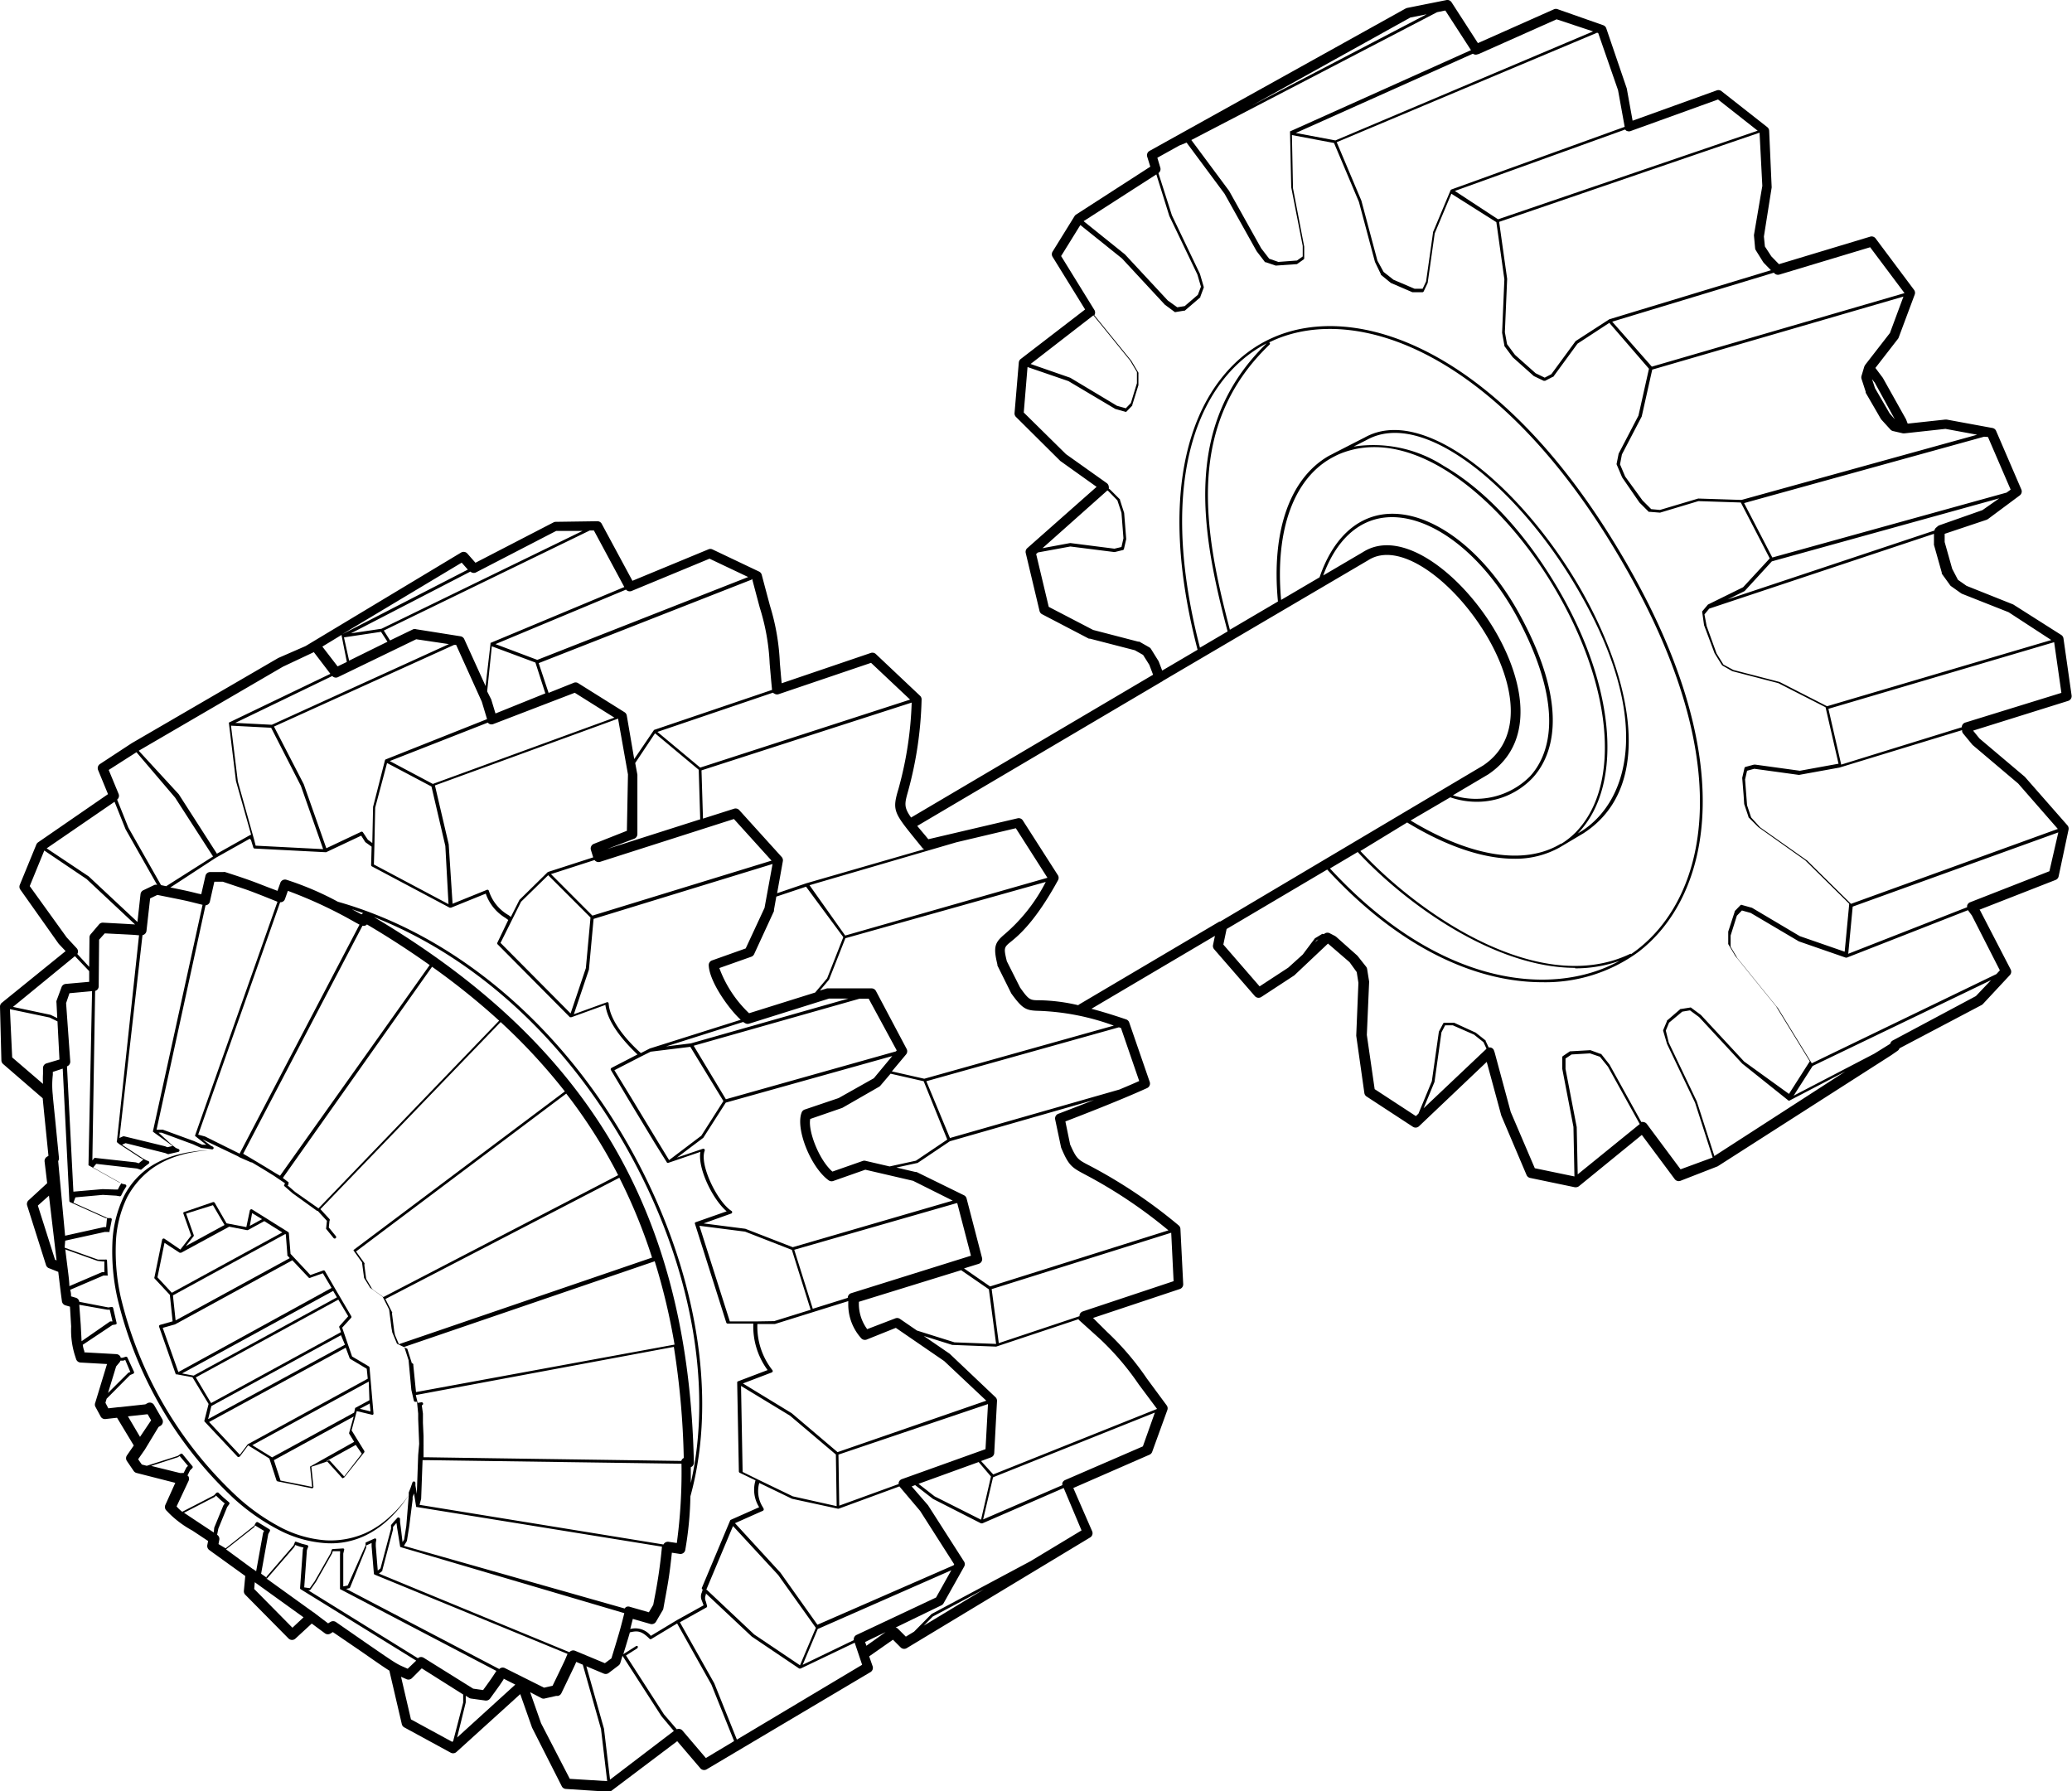 <svg xmlns="http://www.w3.org/2000/svg" viewBox="0 0 209.09 180.77"><title>Left 1</title><g id="Layer_2" data-name="Layer 2"><g id="black_center_lines" data-name="black center lines"><path d="M31.46,163.84l1.35,1a.5.5,0,0,0,.55,0l.23-.14,2.93,2c1.55,1.08,2.28,1.59,2.77,1.89L40.55,174a.5.5,0,0,0,.25.32l4.68,2.55a.5.5,0,0,0,.58-.07l6.44-5.84,1.19,3.38,3,5.92a.5.5,0,0,0,.41.27l4.31.28h0a.5.5,0,0,0,.3-.1l6.63-5,2.33,2.73a.5.5,0,0,0,.64.11l16.53-9.81a.5.5,0,0,0,.22-.59l-.35-1,2.4-1.68.78.78a.5.5,0,0,0,.61.07l18.51-11.17a.5.5,0,0,0,.2-.63l-1.9-4.36L116,146.8a.5.5,0,0,0,.27-.29l1.53-4.22a.5.5,0,0,0-.07-.47l-2-2.71a28,28,0,0,0-4-4.69L110.3,133l8.76-2.92a.5.5,0,0,0,.34-.5l-.28-5.56a.5.5,0,0,0-.19-.37,50.57,50.57,0,0,0-8.94-6c-1.24-.64-1.34-.69-2-2.15l-.48-2.33c1.3-.5,5.51-2.12,8.25-3.37a.5.5,0,0,0,.26-.62l-2.07-6a.5.5,0,0,0-.31-.31c-1.36-.46-2.51-.81-3.5-1.07l12.46-7.36-.19.92a.5.5,0,0,0,.11.43l4.11,4.73a.5.5,0,0,0,.65.09l3.33-2.18,3.4-3.21,2.18,1.88.72,1,.17,1.08-.22,5.34.82,5.78a.5.5,0,0,0,.22.35l4.68,3.06a.5.5,0,0,0,.62-.06l6.83-6.49,1.47,5.42,2.55,6a.5.5,0,0,0,.36.29l4.51.94h.1a.5.5,0,0,0,.32-.11l6.34-5.17,3.32,4.46a.5.5,0,0,0,.58.17l3.75-1.46,17.51-11.21.65-.45a.5.5,0,0,0,.19-.25l8.29-4.37a.53.53,0,0,0,.13-.1l2.72-2.92a.5.5,0,0,0,.08-.57l-3.07-5.93-.07-.1,7.67-3a.5.5,0,0,0,.31-.36l1-4.71a.5.5,0,0,0-.11-.44l-4.3-4.9-4.58-3.87-.64-.79,9.59-3a.5.5,0,0,0,.35-.55l-.82-5.75a.5.5,0,0,0-.22-.35L203.16,61l-4.71-1.88-.87-.61L197,57.4l-.76-2.7,0-.83,4.24-1.42.13-.07L203.81,50a.5.5,0,0,0,.17-.6l-2.55-5.92a.5.5,0,0,0-.37-.29l-4.62-.85h-.14l-3.79.41-.17-.44L190,38.13l-.75-1,2.28-2.94a.5.5,0,0,0,.07-.13l1.62-4.34a.5.5,0,0,0-.07-.47l-3.88-5.19a.5.5,0,0,0-.54-.18l-9.21,2.78-.77-.79-.65-1-.1-1,.78-4.93a.5.5,0,0,0,0-.1l-.25-5.64a.5.5,0,0,0-.19-.37l-4.62-3.63a.5.5,0,0,0-.48-.08l-8.49,3.06-.59-3.26-2.07-6.07a.5.5,0,0,0-.32-.31L157.19.93a.5.5,0,0,0-.36,0l-7.69,3.42L146.48.23A.5.5,0,0,0,146,0L142,.8l-.14.05L116,15.23a.5.5,0,0,0-.23.59l.31,1-7.5,4.84a.5.5,0,0,0-.15.16l-2.21,3.57a.5.5,0,0,0,0,.53l3.28,5.31-6.5,5a.5.5,0,0,0-.19.35l-.43,5.1a.5.5,0,0,0,.15.4L107,46.52l3.66,2.61-7,6.19a.5.5,0,0,0-.15.49l1.39,5.84a.5.5,0,0,0,.25.33l4.73,2.47.11,0,4.53,1.17.83.47.63,1,.38,1L91.94,82.5c-.75-1.05-.65-1.42-.31-2.63A38.19,38.19,0,0,0,93,70.6a.5.5,0,0,0-.16-.39L88.38,66a.5.5,0,0,0-.5-.11l-9,3.06c-.08-.82-.13-1.49-.18-2a22.73,22.73,0,0,0-1-5.82c-.21-.79-.48-1.79-.83-3.12a.5.5,0,0,0-.27-.33l-4.71-2.24a.5.5,0,0,0-.41,0l-7.66,3.17-3.1-5.75a.49.49,0,0,0-.45-.26l-4.2.06a.5.5,0,0,0-.22.06l-7.87,4.07-.82-.93a.5.5,0,0,0-.63-.1l-15.7,9.44h0L28.08,66.4,13.29,75l-3.2,2.1a.5.5,0,0,0-.19.61l1,2.43L3.85,85a.5.5,0,0,0-.18.22L2,89.29a.5.5,0,0,0,.05.48l3.87,5.47.7.74L.19,101.19a.5.5,0,0,0-.19.4L.14,107a.5.5,0,0,0,.17.37l4,3.46c.05.55.12,1.26.22,2.25l.36,3.56-.15.09a.5.5,0,0,0-.24.49l.26,2.18-1.88,1.73a.5.5,0,0,0-.14.52l1.9,6A.5.5,0,0,0,5,128l.88.35c.24,2,.26,2.16.32,2.6l.05.37a.5.5,0,0,0,.36.41l.45.13.12,2a8.52,8.52,0,0,0,.36,2.86l.14.43a.5.5,0,0,0,.45.35l2.67.15-1.19,3.91a.5.5,0,0,0,0,.37l.54,1a.49.49,0,0,0,.5.27l1.16-.13,1.69,2.8-.69,1a.5.5,0,0,0,0,.57l.68,1a.5.5,0,0,0,.28.2l3.92,1-1,2.22a.5.5,0,0,0,.1.57l.32.33a10.32,10.32,0,0,0,2.31,1.7L21,155.51l-.08.41a.5.5,0,0,0,.2.5l.3.22,3.33,2.4-.14,1.49a.5.5,0,0,0,.14.4l4.37,4.42a.5.5,0,0,0,.7,0Zm5.63,2.06-3.2-2.22a.51.51,0,0,0-.55,0l-.23.14-1.32-1h0a.5.5,0,0,0-.17-.12l-4.32-3.11-.42-.3s0,0,.07,0l2.75-3.17,0,0,.09-.21.45.16.39.1-.07.19v0l-.28,3.91h0a.14.14,0,0,0,.05.1v0L42,167.58l-.86.82-.27-.12C40,167.9,40,167.9,37.09,165.9Zm-2.78-9.12h0l0,3.4v.11a.14.14,0,0,0,0,.07l0,0,0,0,15.78,8.26-.18.28c-.35.53-.35.53-.86,1.24l-.3.41-1-.14-5-3.12a.49.49,0,0,0-.58.05l-11.07-6.86h.11a.15.15,0,0,0,.12-.06l.55-.78,1.64-2.89v0l.06-.21.74,0,0,.18v.08ZM45.73,175.7l-.09.08-4.17-2.27-1-4.3.54.24a.5.5,0,0,0,.55-.09l1-1L46.74,171v.81Zm.4-.36L47,171.8v-.67l.34.21a.49.49,0,0,0,.2.07l1.45.2h.07a.5.5,0,0,0,.4-.21l.47-.65c.53-.73.53-.73.89-1.28l0-.07L52,170Zm4.83-7a.49.49,0,0,0-.58.09l-15.45-8.09.29-.06a.15.15,0,0,0,.11-.09l1.62-4,0-.23.55-.25v0a.15.15,0,0,0,0,0l0,.34.23,2.75v0a.14.14,0,0,0,.07.1h0l19.47,8-.08.19c-.17.42-.17.42-.79,1.71l-.64,1.32-.86.19ZM40.38,156.08l0,0v0a.14.14,0,0,0,.06.05h0L63,162.79l-.18.72c-.26,1-.26,1-.71,2.5l-.41,1.34-.66.49-3-1.25a.49.49,0,0,0-.39,0,.49.49,0,0,0-.19.14L38.24,158.8l.34-.27h0a.15.15,0,0,0,0-.07l1.08-4.11,0-.26.28-.33.07-.07.07.53h0Zm1.62-4s0,0,0,0l0,0,.06,0,0,0,24.74,4a50.11,50.11,0,0,1-.75,5.18l-.13.69-.44.75-1.89-.54a.51.51,0,0,0-.39,0,.5.5,0,0,0-.16.16L40.76,156l.3-.49s0,0,0,0l0,0L41.3,154l.34-2.68v-.25l.14-.36.07.44h0Zm-.45-14.55-.45-1.42,0,0,0,0,0,0h0l-.36-.17,25.33-8.66a63.67,63.67,0,0,1,2,8.41h0l-26.09,4.79-.27-2.69v-.11A.16.16,0,0,0,41.55,137.57Zm-2-5.14h0l-.66-1.3,23.61-12.24a55,55,0,0,1,3.3,8.06l-25.55,8.74-.39-.93-.08-.4-.22-1.75,0-.05h0A.15.15,0,0,0,39.58,132.43Zm-2.77-4.83a.15.15,0,0,0,0-.09h0l-.85-1.18,21.21-15.93a53.06,53.06,0,0,1,5.24,8.23L38.69,130.89l-1-.71-.15-.13-.59-1-.18-1.37a.15.15,0,0,0,0-.08Zm-7.65-8.24s0,0,0,0h0s0,0,0,0h0l-.59-.45L43.6,97.56A71.59,71.59,0,0,1,50.37,103L32.14,121.94l-2.36-1.66-.75-.65,0,0,.08-.11h0s0,0,0-.05,0,0,0-.05ZM6.67,101.23l.34-1,2.28-.21-.36,17.51s0,0,0,0v0a.14.14,0,0,0,0,.06v0l3.09,1.73h0l.23.08-.18.29-.18.35-.25,0L10.35,120l-2.89.25h0l-.05,0,0,0,0,0,0,.08-.65-12.72a.5.5,0,0,0,.33-.49ZM9.6,100a.49.49,0,0,0,.36-.46L10,94.83l.57-.64,1.81.09c1.16.06,1.16.06,1.56.1h.09L11.8,115.14h0a.14.14,0,0,0,0,.12h0l.21.18,2.13,1.39h0l.33.18,0,0-.47.38-.29-.09-4.09-.45-.11,0H9.53l0,0h0l-.21.25Zm4.78-5.63a.5.5,0,0,0,.4-.42l.37-3.29.73-.35,1.39.28c1.53.31,1.53.31,2.49.55l.68.17-5,22.82s0,0,0,0a.14.14,0,0,0,0,.08l0,0,0,0,1.56,1.13h0l.41.31-.51.12-.26-.1-4.11-1h-.1l-.38.17ZM42,64.51,45.3,65,27.43,73.14l-3.69-.19,9.79-4.73a.49.49,0,0,0,.58.11Zm-6.77,2.16-.52-2.35,3.74-.56.65,1Zm14,6.25a.49.49,0,0,0,.17.14.5.5,0,0,0,.4,0L58,69.91l4,2.51L43.68,79.11,39.33,76.8Zm-.07-3.15.47-4.55,4.4,1.64,1,3.11L50,72l-.43-1.42ZM64.1,77l2-3,4.41,3.68.15,5-9.4,3L64,84.64a.5.5,0,0,0,.32-.46l0-6Zm21,17.57-1.63,4.15-1.21,1.44-6.67,2.09a12,12,0,0,1-3-4.56l3.22-1.14a.5.5,0,0,0,.29-.26l2-4.34a.51.51,0,0,0,0-.12l.24-1.35,3-1Zm-3.41-5.24L96.51,85l6-1.42,3.19,5L85.29,94.41Zm6.49,19.48-3.55,2-3.43,1.16a.5.5,0,0,0-.3.29c-.65,1.62.9,5.53,2.72,6.85a.5.5,0,0,0,.46.07l3.24-1.14,4.82,1.12,4,2L80,125.86,75.21,124,71,123.46l2.8-1a.15.15,0,0,0,0-.27c-1.41-.92-3.23-4.64-2.69-6.06a.15.15,0,0,0-.19-.2l-2.61.89,2.66-2,0,0,2.27-3.55,16.8-4.7Zm1.69-.46,3.34.76L95.59,115l-3.16,2.13-2.66.58-2.41-.56a.51.51,0,0,0-.28,0L84,118.23c-1.35-1.17-2.47-4.09-2.24-5.31L85,111.8l3.71-2.13a.48.48,0,0,0,.13-.11ZM91,149.27a.5.5,0,0,0-.31.34.49.49,0,0,0,0,.15l-6,2.18-.08-5.15,15.09-5.1-.25,4.55Zm7.76-1.73L100,149l-1,4.36L94.31,151l-1.62-1.26Zm-20,11.17-4.59-5,2.81-1.25a.15.15,0,0,0,.08-.09.15.15,0,0,0,0-.12l-.09-.17a3,3,0,0,1-.35-2.43l3.31,1.6,4.62,1h.08L90.76,150v0l2.09,2.47,3.44,5.39-.06.1-13.74,6Zm3.57,5.56-1.6,3.78-4.62-3.11-4.79-4.51h0l-.05,0,2.7-6.43,4.56,4.94Zm-7.39-15.73-.16-8.68,4.94,3,4.63,3.92.08,5.21L80,151l-3.46-1.67Zm9.58-2-4.63-3.93-4.92-3,2.91-1.11a.15.15,0,0,0,.06-.24,7.09,7.09,0,0,1-1.51-4.65l1.77,0h0l7.4-2.31,0,.32a5.09,5.09,0,0,0,1.3,3.42.5.5,0,0,0,.56.14L90.4,134l4.88,3.35,4.25,4Zm-8.23-13.19-2.64,0-3.07-9.65,4.61.59,4.72,1.84,1.88,6a.14.14,0,0,0,0,.05l-3.66,1.14Zm14.52-.26a.5.5,0,0,0-.46-.05l-2.84,1.09a4.3,4.3,0,0,1-.84-2.62l0-.14,10.32-3.19,2.8,1.93.73,5.51-4.2-.16-3.79-1.19ZM85.9,130.5a.49.49,0,0,0-.35.47L82,132.08a.14.14,0,0,0,0-.07l-1.85-5.89,16.36-4.7.09,0,1.38,5.3ZM67.52,117.07l-1.16-1.9h0l-2.64-4.36L62,108l2.66-1.37,1-.5,4-.49L73,111.11l-2.23,3.5Zm5.73-6.14L70,105.53l16.75-4.75h.91L90.49,106l-.08.1Zm-3.53-5.64-2.51.31L75,103.13a1.21,1.21,0,0,0,.29.17.51.51,0,0,0,.31,0l8.06-2.53h1.95Zm7.43-13.67-1.9,4.09-3.4,1.21a.5.5,0,0,0-.33.49c.07,1.69,2.08,4.46,3.23,5.5l-9.18,2.9h0l-.9.46c-1-.9-3.1-3-3.25-5a.15.15,0,0,0-.07-.12.14.14,0,0,0-.13,0l-3.31,1.2,1.52-4.5.47-5.12,18.06-5.54ZM57.58,102.27l-7.07-7.12L52.58,91l2.74-2.68,4.27,4.27-.47,5.11Zm2.2-9.87L55.6,88.21,60,86.79l.05.06a.5.5,0,0,0,.51.12l13.5-4.32,3.8,4.2Zm3.48-8.56-3.34,1.32a.5.5,0,0,0-.29.61l.23.75L55.28,88l0,0h0l-2.86,2.81,0,0-.87,1.72-.22-.17a4.33,4.33,0,0,1-2-2.47.15.15,0,0,0-.08-.09.15.15,0,0,0-.12,0l-3.46,1.4-.39-6-1.39-5.94,18.48-6.74,1,5.63Zm-18,7.4-7.53-4,.05-1.83h0l.08-3.91L39.06,77l4.48,2.37,1.4,6ZM38.91,76.64h0v0a.14.14,0,0,0-.06.07h0l-1.2,4.71-.08,3.65-.45-.33L36.63,84a.15.15,0,0,0-.19-.06l-3.51,1.66-2.28-6.47-3-5.81,18.17-8.24.21,0,2.59,5.73.53,1.76Zm-11.55-3.2,3,5.86,2.25,6.39-6.81-.35-.17-.66h0L24,78.86l-.69-5.63ZM25.56,85.52a.15.15,0,0,0,.14.11l7.14.37h.07l3.54-1.67.41.65,0,0,.64.46-.05,1.85a.15.15,0,0,0,.08.14l7.85,4.17h.13l3.51-1.42a4.6,4.6,0,0,0,2,2.46l.27.2L50.2,95.11a.15.15,0,0,0,0,.17l7.31,7.37h0a.15.15,0,0,0,.09,0h.07l3.42-1.24c.25,1.93,2.06,3.88,3.24,5l-2.61,1.35a.15.15,0,0,0-.08.09.15.15,0,0,0,0,.12l1.79,3,2.64,4.37h0l1.25,2,0,0,.05,0h.09l3.22-1.1c-.3,1.63,1.24,4.81,2.65,6l-3.13,1.1a.15.15,0,0,0-.08.07.14.14,0,0,0,0,0,.14.14,0,0,0,0,.06v0s0,0,0,0l3.17,10a.15.15,0,0,0,.14.1h0l2.59,0a7.42,7.42,0,0,0,1.44,4.69l-3,1.14v0a.14.14,0,0,0-.07.09v0h0l.17,9a.15.15,0,0,0,.08.13l1.6.77a3.29,3.29,0,0,0,.37,2.71v0l-2.86,1.27a.15.15,0,0,0-.07.07h0l-2.83,6.74a.15.15,0,0,0,0,.18l.06.05-.08.27a1,1,0,0,0,0,.86L71,162l-2.7,1.5h0l-2.62,1.58a2,2,0,0,0-2.08-.69l.17-.67.09-.35,1.77.51a.5.5,0,0,0,.57-.23l.68-1.16a.51.51,0,0,0,.06-.16l.14-.78c.37-2,.48-2.62.72-4.86l.79.12a.49.49,0,0,0,.56-.39,35.08,35.08,0,0,0,.52-5.42c2.78-10.08.64-22.92-5.84-34.71C56.81,103.53,46,94.38,34.1,91a30.55,30.55,0,0,0-5.2-2.22.5.5,0,0,0-.61.31L28,89.9l-1-.38c-1.62-.63-1.62-.63-3-1.1L22.71,88a.57.57,0,0,0-.18,0L21.2,88a.5.5,0,0,0-.47.39l-.42,1.85L20,90.18c-1-.25-1-.25-2.54-.57l-.27-.05,4.59-3,3.42-1.92,0,0,.13.13Zm11.1,6.63a.5.5,0,0,0-.18.12l-.17-.09-.81-.43Zm-15.92-.79a.48.48,0,0,0,.44-.38l.45-2,.86,0,1.19.4c1.39.46,1.39.46,3,1.09L28,91l-8.31,23.57s0,0,0,0a.14.14,0,0,0,0,.07l0,0,0,0,.79.62h0l.34.26-.41,0-.81-.36L16.43,114h-.06l-.57,0ZM20,114.5l8.27-23.45a.48.48,0,0,0,.49-.33l.29-.82a45,45,0,0,1,6.75,3.15l.48.26-12.1,23.11s0,0,0,0l-3.48-1.73h0ZM36.58,93.42a.51.51,0,0,0,.24,0,.51.51,0,0,0,.21-.13c2.24,1.32,4.34,2.69,6.33,4.1l-15.1,21.26-.42-.24h0l-1.11-.68h0l-1.47-.88h0l-.72-.42Zm1.12-.89c10.36,4.06,19.61,12.54,25.87,23.93,6.18,11.22,8.38,23.39,6.14,33.19,0-.55,0-1.09,0-1.59a.51.51,0,0,0,.17-.11.5.5,0,0,0,.14-.36C69.47,122.45,59.49,105.45,37.71,92.53ZM68,135.92h0A81.75,81.75,0,0,1,69,147.13a.49.49,0,0,0-.25.3l-19.59-.28h0l-6-.09h0l-.42,0,0-1.14a.15.15,0,0,0,0-.08l0-.92a.17.17,0,0,0,0,0l-.06-1.33h0v-.37s0,0,0,0l0-.25v-.32l-.11-.79v-.05h0a.15.15,0,0,0-.05-.3l-.37.06-.19-.79Zm-25.5,15.33.14-3.83v-.07l.55,0h0l25.58.36a53.26,53.26,0,0,1-.47,8l-.83-.12a.51.51,0,0,0-.38.1.5.5,0,0,0-.14.17l-24.61-4Zm15,28.26L54.6,173.9l-1.1-3.13,1.19.62a.5.5,0,0,0,.33,0l1.11-.25.18,0a.5.5,0,0,0,.34-.27l.74-1.54c.56-1.16.63-1.31.76-1.62l.66.28a0,0,0,0,0,0,0l1.84,6.5.62,5.25Zm4.06.08-.61-5.14-1.78-6.3,1.76.74a.5.5,0,0,0,.49-.06l1-.76a.5.5,0,0,0,.18-.26l.23-.76a.14.14,0,0,0,0,.06h0l3.92,6.08L68,174.68Zm9.67-2.18-2.36-2.77a.49.49,0,0,0-.57-.13L67,173l-3.83-5.94,1.12-.71a.15.15,0,0,0,.07-.13.14.14,0,0,0,0-.08.15.15,0,0,0-.21,0l-1.25.79h0s0,0,0,0l.2-.65c.25-.83.37-1.21.46-1.55.72-.17,1.15-.2,2,.66a.15.15,0,0,0,.18,0l2.59-1.56L71.79,170l2.29,5.7Zm3.13-1.86-2.28-5.68-3.47-6.16,2.67-1.49a.15.15,0,0,0,.07-.17l-.12-.43a.81.81,0,0,1,0-.69l0-.13,4.63,4.35,4.79,3.23.08,0h.06l5.46-2.61L87,168Zm13.07-9.47-.13-.38,2.07-1Zm-1-1.09a.49.49,0,0,0-.27.52L81,168l1.52-3.61L96,158.46l-1.54,2.75Zm6.79-.94.91-.92,5.15-2.74Zm15.92-9.61L104,157.54l-10,5.34,0,0h0l-1.76,1.78-.83.5-.8-.8a.49.49,0,0,0-.23-.12L95,162a.5.5,0,0,0,.22-.21l2.07-3.69a.5.5,0,0,0,0-.51l-3.64-5.69L92,150l.35-.13,1.8,1.39L99,153.73l.07,0h.06l8.21-3.57Zm6.19-8.48-7.85,3.4a.5.5,0,0,0-.27.28.49.49,0,0,0,0,.23l-8,3.46,1-4.25,16.33-6.53ZM111,135.12a27.32,27.32,0,0,1,3.91,4.58l1.85,2.48-16.53,6.61L99,147.44l1-.37a.5.5,0,0,0,.33-.44l.28-5.24a.5.5,0,0,0-.15-.39l-4.63-4.39-2.61-1.79,2.87.9h0l4.39.17h.05l8.32-2.77s0,0,0,.06Zm7.43-5.83-9.16,3.05a.5.5,0,0,0-.33.36.48.48,0,0,0,0,.12l-8.15,2.72-.72-5.45,18.12-5.69ZM106.79,112.4a.5.5,0,0,0-.31.57l.6,2.84c.77,1.83,1.06,2,2.46,2.74a48.37,48.37,0,0,1,8.37,5.61l-18,5.66L97.28,128l1.48-.46a.5.5,0,0,0,.34-.6l-1.56-6a.5.5,0,0,0-.26-.32l-4.79-2.35-.11,0-1.92-.45,2.07-.45.05,0,3.27-2.2L110.4,111C108.43,111.78,106.82,112.39,106.79,112.4Zm6.33-8.66,1.84,5.35c-.62.28-1.31.57-2,.86l-17.1,4.89-2.38-5.73,19.43-5.44Zm-.73-.24-19.12,5.36L90,108.12l1.43-1.71a.5.5,0,0,0,.06-.56L88.39,100a.5.5,0,0,0-.44-.26H83.61l-.15,0-.72.22.92-1.1,0,0,1.65-4.18L105.53,89a17.22,17.22,0,0,1-4.12,5.25c-1,.85-1.21,1.24-.76,3.08a.5.5,0,0,0,0,.1l1.4,2.82c1.15,1.59,1.49,1.73,2.83,1.76A24.44,24.44,0,0,1,112.4,103.5Zm20.31-8.4.16-.21.17-.1ZM150,105.84l-6.34,6,1.1-2.66v0l.7-5,.37-.71.78,0,2.14.94.95.76.29.62Zm9.21,12.67-.1-4.77-1.13-5.87v-1.05l.61-.41,1.86-.11,1,.34.81,1,3.21,5.79ZM173,116.66l-1.77-5.51-2.83-5.93L168.1,104l.33-.8,1.33-1.11.78-.13.92.68,4.35,4.69,4.68,3.74h0l.08,0,0,0h0l5.64-2.94Zm26.39-16.14L191,105a.5.5,0,0,0-.25.33l-1.61,1L181,110.57l1.92-3,18-8.66Zm2.42-2.6-.35.38-18.63,9-3.4-5.54-4.1-5.06-.69-1.16,0-1.13.63-2,.51-.53.89.25L181.53,95l4.73,1.64h.1l12.23-4.79.4.54Zm5-10-8,3.13a.5.5,0,0,0-.3.33.49.49,0,0,0,0,.17l-12,4.7.45-4.76L207.71,84Zm-3.15-8.85,4,4.58-20.87,7.56-4.43-4.37-4.74-3.35-.91-1-.41-1.23-.2-2.6.2-.88.73-.2,4.51.62h0l4.08-.74h0L198,73.68l0,.12a.5.5,0,0,0,.11.23l.94,1.14Zm3.63-14.26.73,5.11-9.71,3a.49.49,0,0,0-.34.47L185.8,77.16l-1.29-5.63,22.8-6.73ZM196.75,59a.5.5,0,0,0,.16.17l1,.71.1.05,4.68,1.85L207,64.59l-22.63,6.68-4.79-2.45-4.66-1.21-1-.54-.7-1.13-1-2.77L172,62l.48-.58h0l22.68-7.55,0,1a.47.47,0,0,0,0,.11l.79,2.81a.49.49,0,0,0,0,.1Zm3.3-7.52L195.73,53a.5.5,0,0,0-.17.09l-.2.17a.49.49,0,0,0-.15.28l-20.87,6.95,1.71-.84,0,0,2.75-3,22.95-6.36Zm.56-7.38,2.29,5.31-.41.3-23.64,6.55L176,50.77l24.22-6.7Zm-9.4-1.79-.52-.59-1.48-2.55-.3-.91.28.36Zm-.49-8.71-2.43,3.13a1.3,1.3,0,0,0-.16.26l-.28.94a.51.51,0,0,0,0,.3l.42,1.3,0,.1,1.53,2.64.06.08.91,1a.5.5,0,0,0,.26.15l1,.23h.17l4.12-.45,3.2.59-23.78,6.58-4.37-.14h0l-3.86,1.15-.88-.08-.88-.88L164,48.09l-.52-1.23.19-1,2-3.83v0l1.06-4.73,25.35-7.37ZM179,27.52l.06.06a.5.5,0,0,0,.5.13l9.16-2.76,3.47,4.63L166.69,37l-4-4.54Zm-1.16-8.76L177,23.69a.53.53,0,0,0,0,.12l.11,1.22a.5.5,0,0,0,.07.22l.74,1.19.07.09.72.74-16.31,4.95h0L159,34.42l0,0-2.45,3.34-.67.35-.91-.44-2.09-1.86-.8-1.08-.22-1.21.23-5.38-.81-5.75,26.28-9Zm-13.67-5.55a.5.5,0,0,0,.42,0l8.78-3.17,4,3.15-26.2,8.94-4.36-2.86L164,13.07A.5.5,0,0,0,164.15,13.21Zm-2.89-9.87,2,5.76.67,3.7-17.48,6.32h0a.14.14,0,0,0-.09.08h0l-1.76,4.2v0l-.71,5-.35.74h-.81l-2.13-.91-1-.79L139,26.31l-1.62-6.06-2.49-5.9L161.17,3.3Zm-12.1,2.13,7.9-3.52,3.68,1.22-26,11-4-.75,17.87-8A.5.5,0,0,0,149.15,5.46Zm-6.86-3.7,1.65-.33-17.62,9.2Zm2.7-.54.83-.17,2.59,4-18.26,8.2,0,0h0s0,0,0,0a.13.13,0,0,0,0,.06v0l.12,5.58,1.16,5.92,0,1.06-.58.41-1.88.14-.92-.32-.81-1.05-3.24-5.8-3.81-5.13ZM116.69,17.6,118,21.8l2.83,5.9.36,1.23-.31.82-1.33,1.14-.75.12-.95-.68-4.33-4.66-4.17-3.35Zm-6.35,14.22,3.7,4.56.69,1.16,0,1.13-.61,2-.51.53-.89-.25L108,38.12l-4-1.39Zm1.41,17.67.1.07.91.94.41,1.24.2,2.58-.2.88-.71.17L108,54.8h0l-2.8.52Zm4.4,16a.5.5,0,0,0-.18-.17l-1-.57-.12,0-4.54-1.18-4.48-2.33-1.27-5.33.18-.16,3.27-.6,4.43.56h.05l.82-.2a.15.15,0,0,0,.11-.11l.23-1a.17.17,0,0,0,0,0l-.21-2.64-.42-1.3a.14.14,0,0,0,0-.06l-1-1-.13-.09a.49.49,0,0,0,0-.18.5.5,0,0,0-.21-.38l-4.11-2.92-4.26-4.2.38-4.59,4.13,1.42,4.73,2.81,0,0,1,.28h0a.15.15,0,0,0,.11,0l.6-.62a.14.14,0,0,0,0-.06l.62-2a.16.16,0,0,0,0,0l0-1.19a.16.16,0,0,0,0-.07l-.72-1.21-3.73-4.59a.5.5,0,0,0,0-.54l-3.35-5.43,1.94-3.13,4.2,3.37,4.33,4.67,1,.74a.15.15,0,0,0,.09,0h0l.85-.14.07,0L121.13,30a.15.15,0,0,0,0-.06l.34-.91a.16.16,0,0,0,0-.09l-.38-1.3-2.83-5.91-1.36-4.26a.5.5,0,0,0,.19-.55l-.3-1,2.21-1.23.74-.3,3.83,5.16,3.24,5.8.85,1.11a.16.16,0,0,0,.07,0l1,.34h.06l2-.14.08,0,.68-.48a.15.15,0,0,0,.06-.12l0-1.17L130.48,19l-.11-5.37,4.25.8,2.51,5.94,1.62,6.06.6,1.25,0,.05,1,.82,0,0,2.18.94h1a.15.15,0,0,0,.14-.09l.4-.85v0l.71-5,1.68-4L151,22.42l.81,5.77-.23,5.39.23,1.28a.15.15,0,0,0,0,.06l.84,1.13,2.13,1.9,0,0,1,.48.07,0,.07,0,.77-.4.05,0,2.45-3.35,3.21-2.1,4,4.63-1.06,4.73-2,3.84v0l-.2,1a.15.15,0,0,0,0,.09l.55,1.3,1.75,2.54.94.94a.15.15,0,0,0,.09,0l1,.08h.06l3.86-1.16,4.28.14,2.92,5.64-2.69,2.91-3.55,1.75,0,0-.57.68a.15.15,0,0,0,0,.12l.18,1.28,1.06,2.83.74,1.19.05.05,1,.57h0l4.65,1.21,4.76,2.43,1.31,5.7-3.9.71-4.51-.62H177l-.85.23a.15.15,0,0,0-.11.11l-.23,1a.18.18,0,0,0,0,0l.14,1.73.06.91v0l.43,1.28,0,.05,1,1,4.74,3.36,4.43,4.37-.46,4.84-4.53-1.57-4.82-2.86,0,0-1-.28a.15.15,0,0,0-.15,0l-.6.62,0,.06-.65,2a.15.15,0,0,0,0,0l0,1.19a.16.16,0,0,0,0,.07l.72,1.21,4.1,5.06,3.41,5.56-2.1,3.29L176,107.12l-4.36-4.7-1-.74a.15.15,0,0,0-.11,0l-.88.14-.07,0L168.21,103l0,.06-.37.88a.16.16,0,0,0,0,.1l.38,1.3,2.83,5.93,1.78,5.54L169.59,118l-3.4-4.57a.5.5,0,0,0-.34-.2.48.48,0,0,0-.22,0l-3.21-5.8-.85-1.08-.07,0-1-.37a.08.08,0,0,0-.06,0l-1.93.11-.08,0-.71.48a.15.15,0,0,0-.07.12v1.16l1.13,5.87.1,5-4-.83-2.43-5.68-1.62-6-.06-.17a.46.46,0,0,0-.54-.33l-.31-.66,0-.05-1-.79,0,0-2.18-1h-.06l-.91,0a.14.14,0,0,0-.14.08l-.43.82a.14.14,0,0,0,0,0l-.71,5-1.35,3.27-.26.25-4.16-2.72-.79-5.47.23-5.3a.56.56,0,0,0,0-.1l-.2-1.25a.51.51,0,0,0-.09-.22L137,96.47l-.07-.07-2.1-1.87-.1-.07-.54-.28a.5.5,0,0,0-.58.08h0l-.06,0a.15.15,0,0,0-.15,0l-.71.43,0,0-1.23,1.64L130,97.65l-2.89,1.89-3.66-4.22.33-1.57,10.15-6c7.49,8.15,15.26,11.37,21.68,11.37a15.9,15.9,0,0,0,9.65-3c7.36-5.55,11.06-19.89-2.76-42-11.83-18.95-25.62-23.74-34-20.07-6.91,3-12.51,12.86-7.65,31.52l-3.57,2.1-.36-.94Zm32.76,15.42a7.74,7.74,0,0,0,5.75-2.41c1.77-1.92,4-6.59-1.16-16.22-3.56-6.68-9.06-10.86-13.69-10.4-3,.3-5.35,2.57-6.65,6.38l-3.88,2.28c-.64-7.1,1.31-12.37,5.3-14.44l.29-.15a8.17,8.17,0,0,1,.78-.32c7.18-2.5,15.55,4.62,20.65,12.77C162.68,68.6,163.77,79.12,159,84a7.78,7.78,0,0,1-1.43,1.14l-.06,0c-3.61,2.19-9,1.38-15.16-2.34l4-2.34A8.17,8.17,0,0,0,148.92,80.91Zm-2.3-.65,3.58-2.12h0c5.22-3.51,3.31-10.5.1-15.42-3.39-5.19-9-9.41-12.76-7l-4,2.35c1.28-3.49,3.47-5.57,6.28-5.85,4.49-.44,9.89,3.67,13.39,10.24,5,9.47,2.92,14,1.2,15.88A7.71,7.71,0,0,1,146.62,80.26Zm-10-35.2,1.3-.66c5.72-3.19,15.11,4.78,20.87,14.34,8.21,13.62,5.61,22,.89,25.09l-.45.27c4.82-5,3.73-15.59-2.69-25.84-3.19-5.11-6.95-9-10.85-11.25A13.08,13.08,0,0,0,136.64,45.06Zm16.18,41.6a9.18,9.18,0,0,0,4.56-1.12h0l2.44-1.45c7.73-5,4.4-16.87-.79-25.5-5.83-9.68-15.38-17.73-21.27-14.45l-3.05,1.56-.28.15-.28.14,0,0c-3.94,2.24-5.84,7.58-5.16,14.71l-4.85,2.85c-2.68-10.15-4.45-20.68,4-28.77a.15.15,0,0,0,0-.21.14.14,0,0,0-.08,0l.56-.26c8.3-3.61,21.93,1.16,33.67,20,13.71,22,10.1,36.15,2.83,41.62l-.47.34a.14.14,0,0,0-.14,0c-9,4.29-21-3.73-27.2-10.39L142,83C146,85.43,149.7,86.66,152.82,86.66ZM123.88,63.72l-2.79,1.64c-4.59-17.72.31-27.38,6.73-30.71C119.36,42.87,121.17,53.49,123.88,63.72Zm35.07,34a13.32,13.32,0,0,0,4.49-.76c-6.93,3.8-18.37,2.48-29.23-9.32l2.8-1.66C142,91.35,150.91,97.67,158.95,97.67ZM117.16,68.83h0a.5.5,0,0,0,.17-.11l20.73-12.18c3.1-2,8.23,1.87,11.4,6.72,3,4.54,4.8,10.93.19,14L123.13,93l-.08,0-14.18,8.38-.06.06a18.58,18.58,0,0,0-3.87-.5c-1,0-1.09,0-2-1.28L101.6,97c-.33-1.37-.29-1.4.45-2s2.43-2,4.71-6.16a.5.5,0,0,0,0-.51l-3.54-5.53a.49.49,0,0,0-.54-.22l-9,2.11-.28-.34-.84-1ZM90.67,79.6C90,81.83,90.19,82,92.62,85l.47.58a.49.49,0,0,0,.17.12L81.35,89.14l-2.93,1L79,86.9a.5.5,0,0,0-.12-.42L74.6,81.75a.5.5,0,0,0-.52-.14l-3.14,1-.15-4.87L92,70.9A36.62,36.62,0,0,1,90.67,79.6ZM78.15,70a.5.5,0,0,0,.43.05l9.32-3.16,3.94,3.71L70.66,77.46l-4.32-3.6L78,69.9A.5.5,0,0,0,78.15,70ZM75.9,58.42c.32,1.22.57,2.15.77,2.9a21.88,21.88,0,0,1,1,5.65c.06.68.13,1.54.24,2.65L66,73.66s0,0,0,0l0,0L64,76.6l-.75-4.39a.5.5,0,0,0-.23-.34l-4.71-2.95a.49.49,0,0,0-.45,0l-2.5,1-1-3,21.47-8.42ZM63.73,59.64l7.87-3.26,3.9,1.85L54.22,66.59,50,65,63.17,59.5A.5.5,0,0,0,63.73,59.64Zm-3.8-6.11L63,59.24l-13.5,5.64h0l0,0a.13.13,0,0,0,0,.07v0L49,69.23,46.85,64.5a.5.5,0,0,0-.38-.29L42,63.5a.51.51,0,0,0-.3,0l-2.34,1.13-.63-1L59.52,53.53ZM48,57.78l8.12-4.2,2.66,0L38.5,63.45l-3.08.46,12.05-6.23A.5.5,0,0,0,48,57.78Zm-1.41-1,.62.7L34.54,64ZM34.47,64.07l0,0,0,0s0,0,0,0a.13.13,0,0,0,0,.06s0,0,0,0L35,66.8l-.93.45-1.54-2Zm-5.92,3.21,3.12-1.47L33.34,68,23.1,72.92h0l0,0s0,0,0,0a.13.13,0,0,0,0,.06s0,0,0,0l.71,5.83,1.53,5.42h0l-.14.06h0l-3.31,1.86-3.85-6L14,75.76ZM13.77,75.91l3.9,4.58,3.83,5.94-4.73,3-.52-.11-3.3-5.81-1.13-2.82a.49.49,0,0,0,.15-.57l-1-2.42Zm-2.21,5,1.11,2.77,3.19,5.62a.49.49,0,0,0-.27,0l-1.13.54a.5.5,0,0,0-.28.4l-.31,2.8-4.92-4.6L4.71,85.61ZM3,89.42l1.47-3.59,4.27,2.88,4.9,4.59a.15.15,0,0,0,.1,0,.15.15,0,0,0,.07,0v0l-1.36-.08-2.05-.11a.49.49,0,0,0-.4.17l-.85,1a.5.5,0,0,0-.12.32L9,97.57l-1.2-1.3a.5.5,0,0,0,.07-.21.5.5,0,0,0-.14-.38l-1-1.08Zm4.56,7.07L9,98l0,1.08-2.36.21a.5.5,0,0,0-.43.33L5.7,101a.5.5,0,0,0,0,.19l.08,1.55-.68-.33-3.79-.8ZM4.69,107.31a.5.5,0,0,0-.35.44l0,.63a8.64,8.64,0,0,0,0,1l-3.11-2.67L1,101.84l4,.84.8.39.2,3.85Zm.86,19.8-1.73-5.45,1.12-1,.46,3.9.31,2.64Zm.32-9.94a.49.49,0,0,0,.08-.31L5.57,113c-.11-1.09-.19-1.85-.24-2.4a.49.49,0,0,0,0-.07,9,9,0,0,1,0-2.06l0-.3,1-.33L7,121.21v0a.14.14,0,0,0,.07.1h0l3.6,1.62h.13l-.09.9-.22,0h0l-3.92.87Zm.72,8.91,3.25,1.16.51.06.18,0,0,1.08h-.24L7,129.79C7,129.21,6.84,128.17,6.59,126.09Zm1.56,7.64L8,131.67l2.83.5h.05l.2,0,.27,1.18-.18,0-.06,0-2.88,2C8.22,135,8.19,134.54,8.15,133.73Zm4.76,9.21,1.93-.21h.06l.35.61,0,0L14.13,145Zm2.34,5,2.71-.88,0,0,.17-.12.84,1-.16.16,0,0-.28.56a.53.53,0,0,0-.16,0l-.2,0Zm6.32,6.72-1.62-1.07-1.38-.92,3.1-1.6,0,0,.12-.14.43.41.46.39-.14.2-.92,2.24Zm.48,1.17,0,0,.08-.43a.5.5,0,0,0-.22-.51l0,0,.12-.61.89-2.18.2-.28a.15.15,0,0,0,0-.2l-.56-.48-.54-.51a.15.15,0,0,0-.1,0,.16.16,0,0,0-.11.05l-.21.23-3.21,1.66a3.67,3.67,0,0,1-.49-.45l-.08-.09,1.21-2.58a.5.5,0,0,0-.06-.52l-.06,0,.26-.53.24-.24a.15.15,0,0,0,0-.2l-1-1.22a.15.15,0,0,0-.2,0l-.27.19-3.13,1-.5-.13-.37-.53.63-.91a.48.48,0,0,0,.08-.12L16,144l.19-.11a.5.5,0,0,0,.18-.68l-.82-1.42a.5.5,0,0,0-.67-.19l-.22.12-2.57.28H12l-1.07.12-.29-.56.12-.41,2.37-2.39.31-.13a.15.15,0,0,0,.08-.2L12.86,137a.15.15,0,0,0-.19-.08l-.31.1h-.19s0,0,0-.07a.5.5,0,0,0-.43-.3l-3.23-.18,0-.12a3,3,0,0,1-.16-.64l3-2,.31-.05a.15.15,0,0,0,.1-.07.15.15,0,0,0,0-.12l-.34-1.47a.15.15,0,0,0-.17-.11l-.31.05L8,131.37a.49.49,0,0,0-.35-.41l-.48-.14v0c0-.21,0-.35-.09-.66l3.36-1.44h.31a.15.15,0,0,0,.11,0,.15.15,0,0,0,0-.11l-.06-1.39a.15.15,0,0,0-.05-.11.15.15,0,0,0-.11,0l-.31,0-.45,0-3.35-1.2v-.11l.05-.6,4-.88.35,0a.17.17,0,0,0,.12,0h0a.15.15,0,0,0,0-.07l.23-1.16a.15.15,0,0,0-.11-.17l-.11,0h0l-.2,0-3.45-1.55.2-.54,2.77-.25,1.35.08.34.06a.16.16,0,0,0,.16-.08l.22-.44.28-.45a.15.15,0,0,0-.09-.22l-.31-.07,0,0h0l-2.93-1.64.31-.37,4.11.47.34.11h0a.15.15,0,0,0,.1,0l.36-.31.37-.28a.15.15,0,0,0,0-.26l-.27-.11-.3-.17-2.11-1.38,0,0,.36-.16,4,1,.28.11H17l1-.23a.15.15,0,0,0,0-.29l-.26-.11-.46-.36h0L16,114.3h.3l3.19,1.18.82.37h0l.56.06.54.08h0a.15.15,0,0,0,.14-.1.15.15,0,0,0-.08-.18l-.2-.1-.68-.51h0l-.15-.12h0L24,116.68l.18.11,0,0,1.16.51h.08l1.12.67h0l1.1.68,1.12.76h0l-.08.17s0,0,0,0a.1.1,0,0,0,0,.1s0,0,0,0l.85.74h0L32,122.2l0,0,.07,0,.92,1-.08.75h0s0,0,0,0a.15.15,0,0,0,0,.06h0l.74.91a.15.15,0,1,0,.23-.19l-.7-.86.07-.67a.15.15,0,0,0,0-.18l-.92-1,18.19-18.88A58.74,58.74,0,0,1,57,110.14l-21.32,16h0s0,0,0,0,0,0,0,0,0,0,0,0a.14.14,0,0,0,0,.06l.86,1.2a.14.14,0,0,0,0,.06l.2,1.5,0,0s0,0,0,0l.62,1h0l0,0,1.26.91h0l.66,1.3v0a.15.15,0,0,0,0,.07l.23,1.8.08.43h0s0,0,0,0l.45,1.08h0a.14.14,0,0,0,.06.07l.71.34h0l.42,1.3.28,3h0l.25,1.08a.15.15,0,0,0,.15.12h0l.17,0h0v0h0l.12,1.19,0,.56h0l.1,2.49-.1,1.12h0l-.14,4h0v-.09h0l-.14-.83v-.25a.15.15,0,0,0-.13-.15.16.16,0,0,0-.17.1l-.17.5-.2.51a.15.15,0,0,0,0,.05v.26L41,154l-.22,1.36-.16.26-.17-1.44h0l-.08-.59,0-.28a.15.15,0,0,0-.09-.15.15.15,0,0,0-.17,0l-.34.37-.31.37a.15.15,0,0,0,0,.08l0,.29-1.06,4-.28.22-.2-2.47,0-.32.05-.29a.15.15,0,0,0-.05-.14.15.15,0,0,0-.15,0l-.88.4h0l0,0a.14.14,0,0,0,0,0h0l0,.28L35.09,160l-.45.09,0-3.31h0v0l.08-.34a.15.15,0,0,0,0-.13.13.13,0,0,0-.12-.05l-1,.06a.15.15,0,0,0-.14.11l-.08.29-1.63,2.86-.49.69-.56-.08.27-3.75.07-.2.05-.11a.15.15,0,0,0,0-.13.15.15,0,0,0-.1-.08l-.55-.14-.57-.2h-.11l0,0s0,0,0,.05l-.13.32-2.73,3.16a.15.15,0,0,0,0,.09l-.55-.39.72-4,.16-.29a.15.15,0,0,0-.05-.2l-1.16-.71a.15.15,0,0,0-.12,0,.15.15,0,0,0-.09.07l-.16.29-2.88,2.28ZM10.9,140.57l.82-2.68.36-.43a.48.48,0,0,0,.07-.15h.28l.21-.07.51,1.21-.2.08,0,0Zm14.63,17.78-2.72-2,2.84-2.24,0,0,.09-.17.91.55-.1.19,0,0-.7,3.88-.31-.22Zm.12,2,.06-.68,1,.72,3.92,2.82-1.12,1.05Z"/><path d="M32.91,155.73a8,8,0,0,0,4.07-.83A9.54,9.54,0,0,0,39.55,153a9.16,9.16,0,0,0,.79-.88,7.06,7.06,0,0,0,.53-.69l.42-.59-.44.58a7,7,0,0,1-.56.67,9.08,9.08,0,0,1-.82.84,9.38,9.38,0,0,1-2.59,1.78,8.75,8.75,0,0,1-4,.73,11.64,11.64,0,0,1-4.6-1.33A21,21,0,0,1,23.89,151a40.22,40.22,0,0,1-11.71-20.12,21.12,21.12,0,0,1-.49-5.38,11.53,11.53,0,0,1,1.13-4.66,8.57,8.57,0,0,1,2.64-3,9.33,9.33,0,0,1,2.86-1.3,9.09,9.09,0,0,1,1.14-.26,7.07,7.07,0,0,1,.86-.13l.72-.08-.72.05a7.12,7.12,0,0,0-.87.1,9.17,9.17,0,0,0-1.16.22,9.48,9.48,0,0,0-3,1.21,7.89,7.89,0,0,0-2.79,3.08,11.83,11.83,0,0,0-1.16,4.78,21.41,21.41,0,0,0,.5,5.46,40.52,40.52,0,0,0,11.8,20.29,21.29,21.29,0,0,0,4.5,3.13A11.94,11.94,0,0,0,32.91,155.73Z"/><path d="M18.51,122.36a.15.15,0,0,0,0,.12l.78,2.21-1.09,1.41L16.59,125a.15.15,0,0,0-.14,0,.15.15,0,0,0-.09.11l-.77,3.77a.15.15,0,0,0,0,.13l1.55,1.66.28,2.67-1.27.36a.15.15,0,0,0-.09.08.15.15,0,0,0,0,.12l1.68,4.79h0s0,0,0,0,0,0,.05,0,0,0,.05,0l1.58.29,1.63,2.7-.42,1.66h0a.15.15,0,0,0,0,.1h0s0,0,0,0l3.36,3.58a.12.12,0,0,0,.12,0,.15.15,0,0,0,.11-.06l.82-1.1,2.14,1.32.72,2.21a.15.15,0,0,0,.11.1l3.47.7h0a.15.15,0,0,0,.15-.17l-.21-2,1.6-.54,1.5,1.66s.07.07.12,0a.15.15,0,0,0,.11-.06l2-2.51a.15.15,0,0,0,0-.17l-.71-1.15-.56-.91L36,142.4l1.51.36a.15.15,0,0,0,.13,0,.15.15,0,0,0,.05-.13L37.29,138a.15.15,0,0,0-.07-.11l-1.69-1-1-2.91.91-1a.15.15,0,0,0,0-.17L33.79,130h0l-1-1.73a.15.15,0,0,0-.18-.06l-1.29.46-2-2.14-.17-2.08a.15.15,0,0,0-.07-.12l-3.64-2.28a.14.14,0,0,0-.14,0,.15.15,0,0,0-.09.11l-.35,1.67-2-.38-1.19-2.07a.16.16,0,0,0-.18-.07l-2.91,1A.15.15,0,0,0,18.51,122.36Zm18,24.34L34.73,149l-1.45-1.6a.15.15,0,0,0-.16,0l-.22.07,3-1.66Zm-1.27-2.13a.15.15,0,0,0,0,.11l.5.82L31.29,148l0,0a.14.14,0,0,0,0,.05v0s0,0,0,0l.21,2-3.19-.64-.67-2.06,8.05-4.4Zm2.15-2.14-1.08-.26,1-.54Zm-.11-1.13-1.45.79h0s0,0,0,0a.15.15,0,0,0,0,.05h0l-.09.41h0l-8.28,4.52-2-1.23,11.75-6.42Zm-2-4.25a.15.15,0,0,0,.06.08l1.67,1,.1,1L25,145.75l0,0,0,0-.8,1.06-3.1-3.31L34.89,136Zm-.47-1.35L21,143.21l.33-1.32,13.08-7.15Zm.33-2.87-.89,1a.15.15,0,0,0,0,.15l.16.45L21.3,141.59,19.76,139l14.38-7.85ZM34,130.92l-14.46,7.9-1.17-.22,15.25-8.33Zm-4.5-3.74,1.66,1.76a.15.15,0,0,0,.16,0l1.26-.45.88,1.48L18,138.46,16.42,134l1.24-.35h0Zm-.66-2.63.16,2.06a.15.15,0,0,0,0,.09l.24.26-11.52,6.29-.27-2.53,11.32-6.18Zm-3.4-2.13,1,.61-1.23.68Zm-2.31,1.37,1.8.35h0l.07,0,1.67-.91,1.82,1.14-11.15,6.09-1.45-1.56.71-3.48,1.53,1h.15Zm-1.64-2.17,1.17,2,0,0-3.91,2.13.79-1a.15.15,0,0,0,0-.14l-.76-2.14Z"/></g></g></svg>